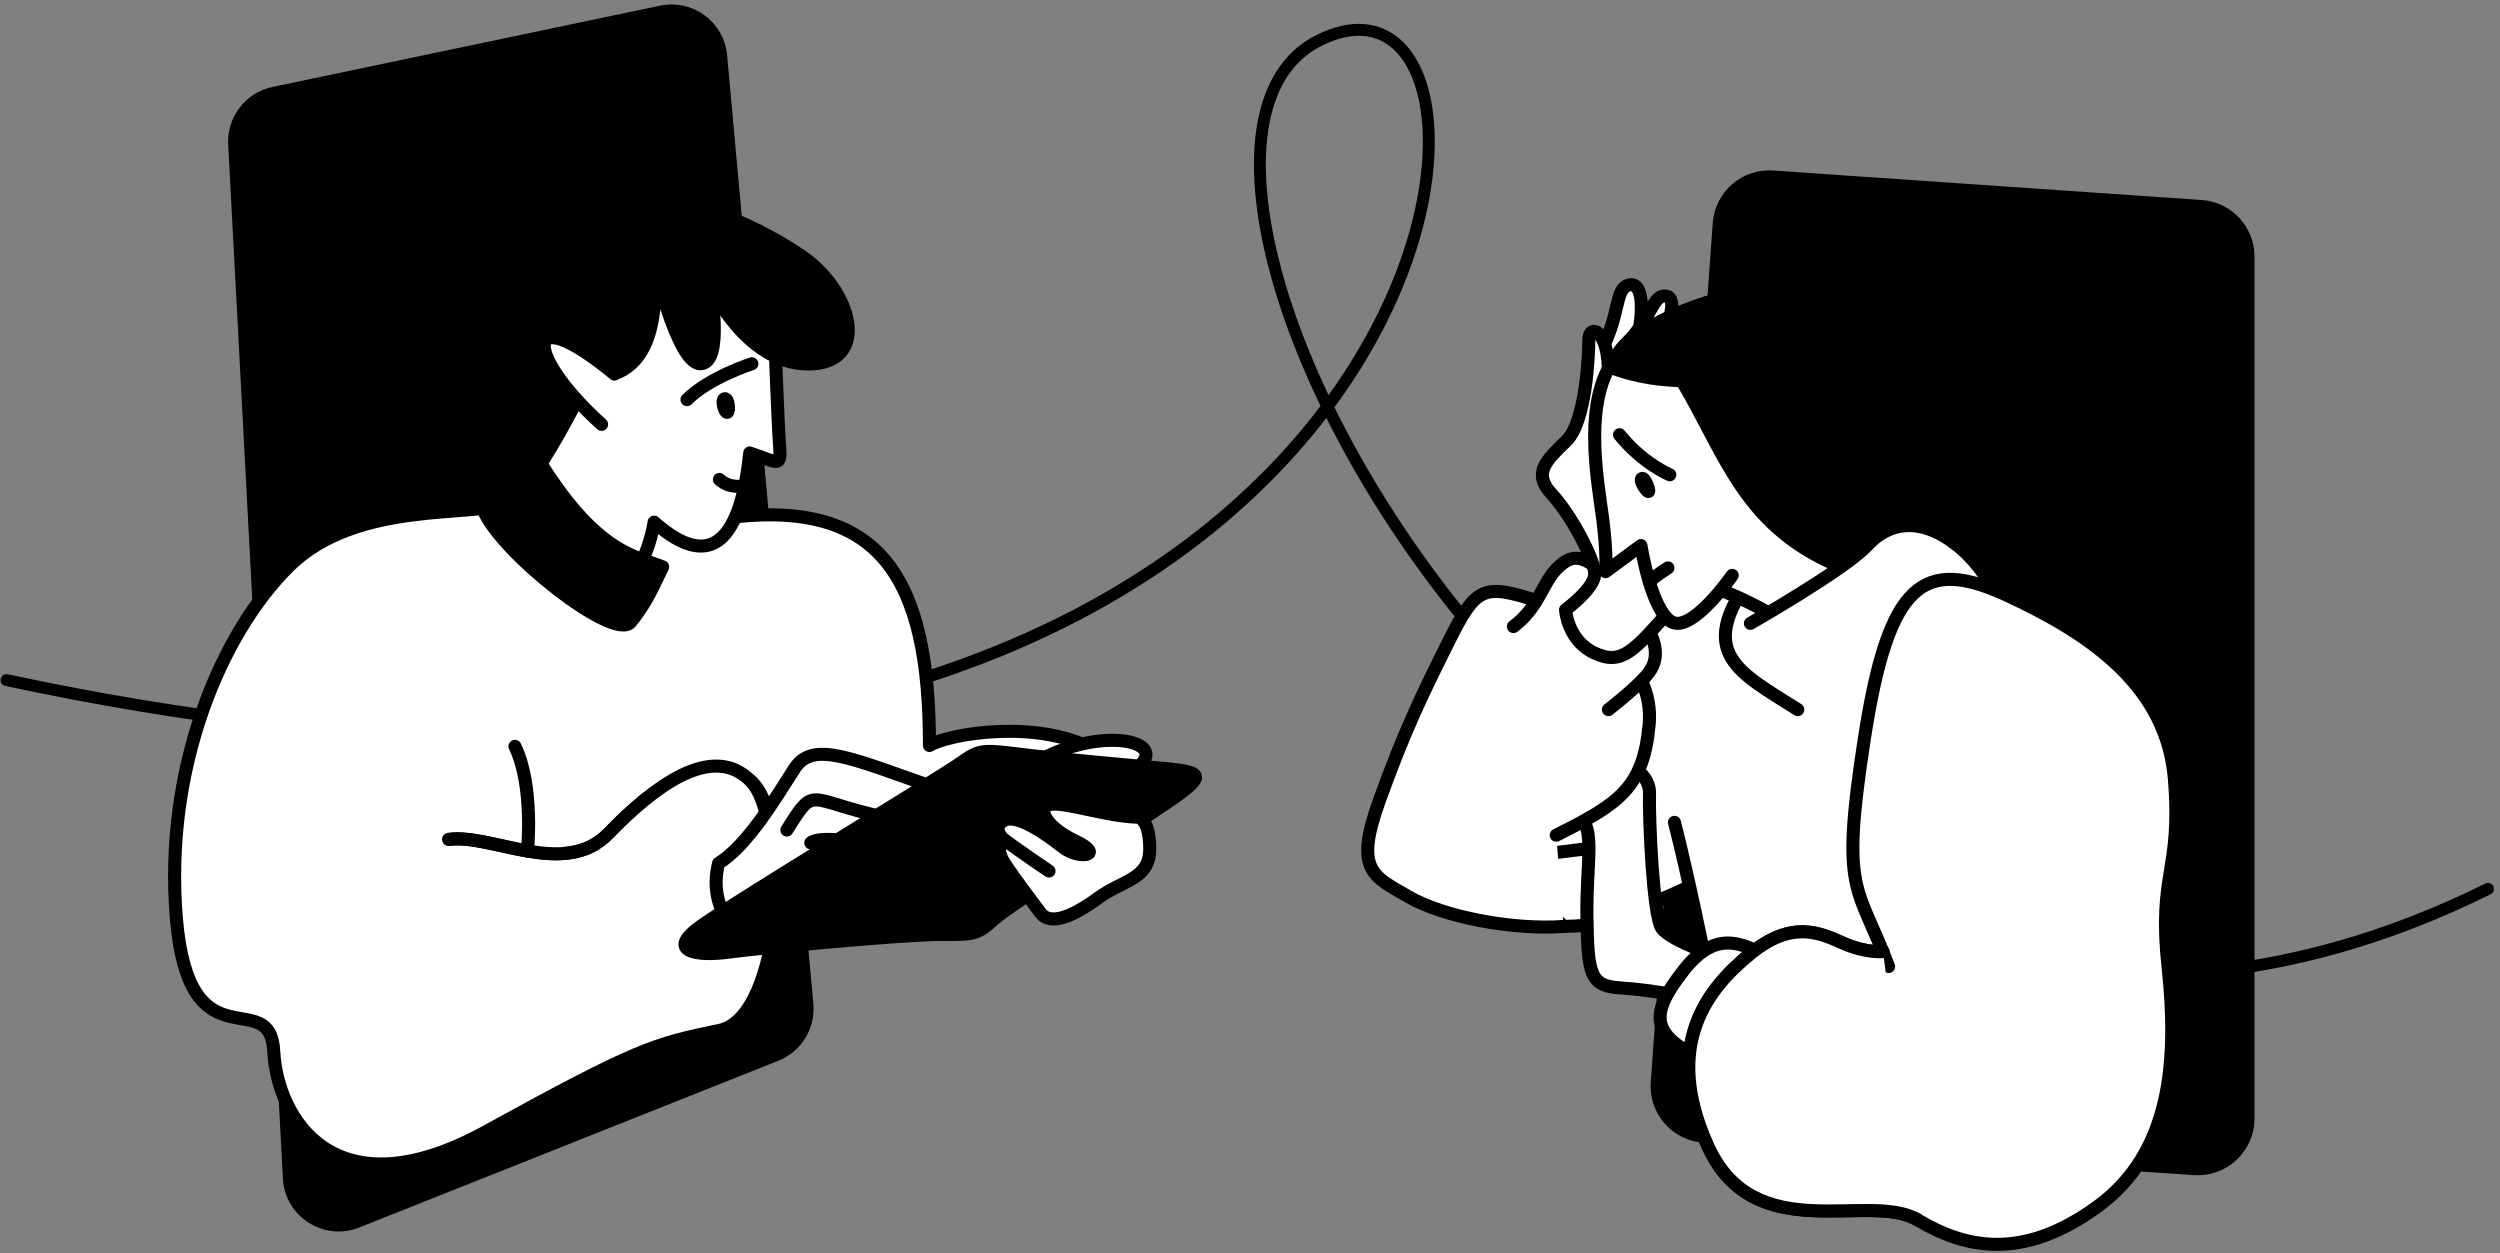 <?xml version="1.0" encoding="UTF-8"?> <svg xmlns="http://www.w3.org/2000/svg" width="383" height="192" viewBox="0 0 383 192" fill="none"><rect x="0" y="0" width="383" height="192" fill="#808080" stroke="none"/><path d="M1.001 104.191C225.725 152.305 241.411 -13.415 202.078 6.19C162.745 25.795 256.747 197.88 381.166 136.176" stroke="#0496F6" style="stroke:#0496F6;stroke:color(display-p3 0.016 0.588 0.965);stroke-opacity:1;" stroke-width="1.828" stroke-linecap="round"></path><path d="M263.306 34.227C263.614 29.957 267.317 26.742 271.588 27.035L337.24 31.553C341.314 31.833 344.475 35.22 344.475 39.303V171.361C344.475 175.853 340.677 179.409 336.194 179.113L261.042 174.149C256.742 173.865 253.495 170.135 253.805 165.837L263.306 34.227Z" fill="#E1F0FE" stroke="#0496F6" style="fill:#E1F0FE;fill:color(display-p3 0.882 0.941 0.996);fill-opacity:1;stroke:#0496F6;stroke:color(display-p3 0.016 0.588 0.965);stroke-opacity:1;" stroke-width="1.828" stroke-linecap="round" stroke-linejoin="round"></path><path d="M256.529 125.988C260.381 141.002 266.372 173.035 266.372 173.035L322.286 158.197L310.809 97.115L292.83 85.522L263.562 83.269L228.715 113.825L240.839 138.276L250.396 139.506C250.396 139.506 256.672 136.938 258.812 135.796" fill="white" style="fill:white;fill-opacity:1;"></path><path d="M256.529 125.988C260.381 141.002 266.372 173.035 266.372 173.035L322.286 158.197L310.809 97.115L292.83 85.522L263.562 83.269L228.715 113.825L240.839 138.276L250.396 139.506C250.396 139.506 256.672 136.938 258.812 135.796" stroke="#0496F6" style="stroke:#0496F6;stroke:color(display-p3 0.016 0.588 0.965);stroke-opacity:1;" stroke-width="2" stroke-linecap="round" stroke-linejoin="round"></path><path d="M239.555 141.933C250.216 141.714 252.708 138.544 252.708 138.544L249.398 129.235L228.715 131.824L239.555 141.933Z" fill="white" stroke="#0496F6" style="fill:white;fill-opacity:1;stroke:#0496F6;stroke:color(display-p3 0.016 0.588 0.965);stroke-opacity:1;" stroke-width="2" stroke-linecap="round" stroke-linejoin="round"></path><path d="M240.836 124.955C244.83 125.383 242.976 131.518 243.118 140.363C243.261 149.209 243.546 151.064 248.253 151.349C252.96 151.634 258.523 152.776 258.523 152.776L264.326 146.993C264.326 146.993 255.904 144.167 254.575 142.194C253.246 140.221 252.594 125.564 252.706 121.551C252.819 117.537 246.409 115.558 246.409 115.558L240.836 124.956V124.955Z" fill="white" stroke="#0496F6" style="fill:white;fill-opacity:1;stroke:#0496F6;stroke:color(display-p3 0.016 0.588 0.965);stroke-opacity:1;" stroke-width="2" stroke-linecap="round" stroke-linejoin="round"></path><path d="M238.412 127.951C248.111 123.1 251.773 120.675 252.653 110.973C253.533 101.271 243.496 94.586 235.391 92.008C227.286 89.43 226.145 89.858 222.008 98.132C217.872 106.407 215.162 111.972 211.31 122.672C207.459 133.372 210.312 134.197 215.732 137.352C221.153 140.506 231.85 142.503 239.553 141.933" fill="white" style="fill:white;fill-opacity:1;"></path><path d="M238.412 127.951C248.111 123.1 251.773 120.675 252.653 110.973C253.533 101.271 243.496 94.586 235.391 92.008C227.286 89.43 226.145 89.858 222.008 98.132C217.872 106.407 215.162 111.972 211.31 122.672C207.459 133.372 210.312 134.197 215.732 137.352C221.153 140.506 231.85 142.503 239.553 141.933" stroke="#0496F6" style="stroke:#0496F6;stroke:color(display-p3 0.016 0.588 0.965);stroke-opacity:1;" stroke-width="2" stroke-linecap="round" stroke-linejoin="round"></path><path d="M231.85 95.992C235.844 92.996 236.256 89.287 238.616 87.004C240.977 84.721 242.974 84.293 249.108 91.498C255.241 98.703 253.957 101.638 251.96 103.809C249.963 105.981 246.407 108.71 246.407 108.71" fill="white" style="fill:white;fill-opacity:1;"></path><path d="M231.85 95.992C235.844 92.996 236.256 89.287 238.616 87.004C240.977 84.721 242.974 84.293 249.108 91.498C255.241 98.703 253.957 101.638 251.96 103.809C249.963 105.981 246.407 108.71 246.407 108.71" stroke="#0496F6" style="stroke:#0496F6;stroke:color(display-p3 0.016 0.588 0.965);stroke-opacity:1;" stroke-width="2" stroke-linecap="round" stroke-linejoin="round"></path><path d="M250.176 54.047C251.82 49.481 252.106 43.204 249.681 43.632C247.256 44.06 248.35 48.34 245.092 54.047C241.834 59.754 248.6 58.327 248.6 58.327L250.174 54.047H250.176Z" fill="white" stroke="#0496F6" style="fill:white;fill-opacity:1;stroke:#0496F6;stroke:color(display-p3 0.016 0.588 0.965);stroke-opacity:1;" stroke-width="2" stroke-linecap="round" stroke-linejoin="round"></path><path d="M275.417 108.71C266.369 102.983 259.829 100.097 268.163 88.558C276.498 77.019 289.936 75.306 289.936 75.306L302.742 80.015L303.598 85.293" fill="white" style="fill:white;fill-opacity:1;"></path><path d="M275.417 108.71C266.369 102.983 259.829 100.097 268.163 88.558C276.498 77.019 289.936 75.306 289.936 75.306L302.742 80.015L303.598 85.293" stroke="#0496F6" style="stroke:#0496F6;stroke:color(display-p3 0.016 0.588 0.965);stroke-opacity:1;" stroke-width="2" stroke-linecap="round" stroke-linejoin="round"></path><path d="M256.528 92.711C250.252 99.844 248.484 101.98 244.304 100.057C240.125 98.133 239.84 93.424 239.84 93.424C239.84 93.424 244.204 90.211 244.304 88.037C244.404 85.862 240.695 78.876 237.7 75.663C234.705 72.45 236.98 70.454 239.978 67.529C242.976 64.604 243.406 54.474 243.406 52.049C243.406 49.624 246.562 50.204 246.411 57.689C246.26 65.174 256.528 92.711 256.528 92.711Z" fill="white" stroke="#0496F6" style="fill:white;fill-opacity:1;stroke:#0496F6;stroke:color(display-p3 0.016 0.588 0.965);stroke-opacity:1;" stroke-width="2" stroke-linecap="round" stroke-linejoin="round"></path><path d="M253.159 53.874C255.552 50.573 257.247 45.572 255.19 45.352C253.133 45.131 253.016 48.842 249.056 52.687C245.097 56.532 250.889 56.962 250.889 56.962L253.16 53.874H253.159Z" fill="white" stroke="#0496F6" style="fill:white;fill-opacity:1;stroke:#0496F6;stroke:color(display-p3 0.016 0.588 0.965);stroke-opacity:1;" stroke-width="2" stroke-linecap="round" stroke-linejoin="round"></path><path d="M265.373 88.145C265.373 88.145 259.239 96.991 256.101 95.279C252.963 93.567 251.394 83.58 251.394 83.58L245.974 87.575C245.974 87.575 246.259 85.149 245.546 79.585C244.833 74.021 242.684 63.174 246.544 56.187C249.54 50.765 256.814 47.627 263.946 45.629C271.078 43.632 278.068 45.059 286.055 51.764C294.043 58.47 302.601 68.457 304.741 76.874C306.881 85.292 304.741 92.573 304.741 92.573L273.392 95.499C273.392 95.499 269.937 92.854 263.661 90.428" fill="white" style="fill:white;fill-opacity:1;"></path><path d="M265.373 88.145C265.373 88.145 259.239 96.991 256.101 95.279C252.963 93.567 251.394 83.58 251.394 83.58L245.974 87.575C245.974 87.575 246.259 85.149 245.546 79.585C244.833 74.021 242.684 63.174 246.544 56.187C249.54 50.765 256.814 47.627 263.946 45.629C271.078 43.632 278.068 45.059 286.055 51.764C294.043 58.47 302.601 68.457 304.741 76.874C306.881 85.292 304.741 92.573 304.741 92.573L273.392 95.499C273.392 95.499 269.937 92.854 263.661 90.428" stroke="#0496F6" style="stroke:#0496F6;stroke:color(display-p3 0.016 0.588 0.965);stroke-opacity:1;" stroke-width="2" stroke-linecap="round" stroke-linejoin="round"></path><path d="M286.052 51.764C278.064 45.059 271.075 43.632 263.943 45.629C256.811 47.627 249.536 50.765 246.541 56.187C246.539 56.191 246.537 56.194 246.535 56.198C251.231 58.019 255.008 58.216 257.667 58.327C264.656 70.169 267.366 81.154 282.771 87.147C283.569 89.766 284.295 92.224 284.932 94.422L304.738 92.573C304.738 92.573 306.877 85.292 304.738 76.874C302.598 68.457 294.04 58.47 286.052 51.764Z" fill="#0496F6" stroke="#0496F6" style="fill:#0496F6;fill:color(display-p3 0.016 0.588 0.965);fill-opacity:1;stroke:#0496F6;stroke:color(display-p3 0.016 0.588 0.965);stroke-opacity:1;" stroke-width="2" stroke-linecap="round" stroke-linejoin="round"></path><path d="M287.339 110.973L307.609 95.499C307.609 95.499 305.597 88.146 299.891 83.58C294.186 79.015 289.292 80.013 286.032 83.58C282.773 87.147 268.164 95.499 268.164 95.499" fill="white" style="fill:white;fill-opacity:1;"></path><path d="M287.339 110.973L307.609 95.499C307.609 95.499 305.597 88.146 299.891 83.58C294.186 79.015 289.292 80.013 286.032 83.58C282.773 87.147 268.164 95.499 268.164 95.499" stroke="#0496F6" style="stroke:#0496F6;stroke:color(display-p3 0.016 0.588 0.965);stroke-opacity:1;" stroke-width="2" stroke-linecap="round" stroke-linejoin="round"></path><path d="M248.111 66.602C251.677 71.025 255.814 72.737 255.814 72.737" stroke="#0496F6" style="stroke:#0496F6;stroke:color(display-p3 0.016 0.588 0.965);stroke-opacity:1;" stroke-width="2" stroke-linecap="round" stroke-linejoin="round"></path><path d="M252.652 89.07C253.959 88.003 255.528 87.004 255.528 87.004" stroke="#0496F6" style="stroke:#0496F6;stroke:color(display-p3 0.016 0.588 0.965);stroke-opacity:1;" stroke-width="2" stroke-linecap="round" stroke-linejoin="round"></path><path d="M251.536 73.307C251.964 73.022 252.82 75.305 252.535 75.305C252.25 75.305 251.108 73.593 251.536 73.307Z" fill="#0496F6" stroke="#0496F6" style="fill:#0496F6;fill:color(display-p3 0.016 0.588 0.965);fill-opacity:1;stroke:#0496F6;stroke:color(display-p3 0.016 0.588 0.965);stroke-opacity:1;" stroke-width="2" stroke-linecap="round" stroke-linejoin="round"></path><path d="M261.235 162.477C252.676 158.625 252.676 155.344 257.954 148.638C263.231 141.932 267.368 144.643 272.788 147.639L261.235 162.477Z" fill="white" stroke="#0496F6" style="fill:white;fill-opacity:1;stroke:#0496F6;stroke:color(display-p3 0.016 0.588 0.965);stroke-opacity:1;" stroke-width="2" stroke-linecap="round" stroke-linejoin="round"></path><path d="M289.335 148.068C284.485 135.227 281.917 137.082 285.626 113.113C289.335 89.144 294.644 85.246 307.608 91.261C320.573 97.277 331.984 105.266 333.125 119.391C334.266 133.515 330.587 133.658 332.142 148.068C333.697 162.478 332.697 176.602 321.286 184.877C309.875 193.152 301.174 191.297 293.756 186.875C286.339 182.452 268.795 191.297 261.663 175.603C254.531 159.91 261.828 151.291 268.164 146.113C274.5 140.936 278.712 142.877 282.312 144.474C285.913 146.07 288.48 145.785 288.48 145.785" fill="white" style="fill:white;fill-opacity:1;"></path><path d="M289.335 148.068C284.485 135.227 281.917 137.082 285.626 113.113C289.335 89.144 294.644 85.246 307.608 91.261C320.573 97.277 331.984 105.266 333.125 119.391C334.266 133.515 330.587 133.658 332.142 148.068C333.697 162.478 332.697 176.602 321.286 184.877C309.875 193.152 301.174 191.297 293.756 186.875C286.339 182.452 268.795 191.297 261.663 175.603C254.531 159.91 261.828 151.291 268.164 146.113C274.5 140.936 278.712 142.877 282.312 144.474C285.913 146.07 288.48 145.785 288.48 145.785" stroke="#0496F6" style="stroke:#0496F6;stroke:color(display-p3 0.016 0.588 0.965);stroke-opacity:1;" stroke-width="2" stroke-linecap="round" stroke-linejoin="round"></path><path d="M293.756 186.874C286.339 182.452 268.794 191.297 261.663 175.603C254.531 159.909 261.828 151.291 268.164 146.113C274.5 140.936 278.712 142.877 282.312 144.474C285.913 146.07 288.48 145.785 288.48 145.785" fill="white" style="fill:white;fill-opacity:1;"></path><path d="M293.756 186.874C286.339 182.452 268.794 191.297 261.663 175.603C254.531 159.909 261.828 151.291 268.164 146.113C274.5 140.936 278.712 142.877 282.312 144.474C285.913 146.07 288.48 145.785 288.48 145.785" stroke="#0496F6" style="stroke:#0496F6;stroke:color(display-p3 0.016 0.588 0.965);stroke-opacity:1;" stroke-width="2" stroke-linecap="round" stroke-linejoin="round"></path><path d="M35.873 22.097C35.674 18.336 38.247 14.991 41.933 14.217L101.31 1.762C105.782 0.824 110.073 3.996 110.486 8.547L123.694 153.863C124 157.232 122.053 160.402 118.91 161.652L54.705 187.2C49.848 189.132 44.528 185.725 44.252 180.505L35.873 22.097Z" fill="#E1F0FE" stroke="#0496F6" style="fill:#E1F0FE;fill:color(display-p3 0.882 0.941 0.996);fill-opacity:1;stroke:#0496F6;stroke:color(display-p3 0.016 0.588 0.965);stroke-opacity:1;" stroke-width="1.828" stroke-linecap="round" stroke-linejoin="round"></path><path d="M68.752 128.598C75.292 127.682 86.541 134.616 93.232 127.687C99.924 120.759 108.384 114.337 114.924 119.571C121.464 124.804 120.156 155.811 110.215 157.861C100.275 159.911 97.789 160.52 74.507 173.342C51.224 186.163 42.461 171.379 41.938 161.044C41.414 150.708 28.988 163.791 27.026 140.765C25.064 117.739 33.828 97.068 44.292 86.732C54.756 76.397 73.199 79.406 76.992 77.051C76.992 77.051 85.494 83.069 110.215 79.478C134.937 75.886 142.392 88.433 142.392 114.207C145.401 112.375 159.396 110.02 168.037 115.117L118.325 143.12" fill="white" style="fill:white;fill-opacity:1;"></path><path d="M68.752 128.598C75.292 127.682 86.541 134.616 93.232 127.687C99.924 120.759 108.384 114.337 114.924 119.571C121.464 124.804 120.156 155.811 110.215 157.861C100.275 159.911 97.789 160.52 74.507 173.342C51.224 186.163 42.461 171.379 41.938 161.044C41.414 150.708 28.988 163.791 27.026 140.765C25.064 117.739 33.828 97.068 44.292 86.732C54.756 76.397 73.199 79.406 76.992 77.051C76.992 77.051 85.494 83.069 110.215 79.478C134.937 75.886 142.392 88.433 142.392 114.207C145.401 112.375 159.396 110.02 168.037 115.117L118.325 143.12" stroke="#0496F6" style="stroke:#0496F6;stroke:color(display-p3 0.016 0.588 0.965);stroke-opacity:1;" stroke-width="2" stroke-linecap="round" stroke-linejoin="round"></path><path d="M82.996 46.459C74.245 33.615 64.304 37.802 62.865 50.754C61.426 63.706 68.461 77.331 80.639 74.182C92.818 71.033 90.398 57.361 90.398 57.361L82.996 46.459Z" fill="#0496F6" stroke="#0496F6" style="fill:#0496F6;fill:color(display-p3 0.016 0.588 0.965);fill-opacity:1;stroke:#0496F6;stroke:color(display-p3 0.016 0.588 0.965);stroke-opacity:1;" stroke-width="2" stroke-linecap="round" stroke-linejoin="round"></path><path d="M95.893 90.461C95.893 90.461 99.293 85.751 100.209 79.995C109.365 88.106 113.551 81.957 114.859 69.397C119.175 70.837 119.698 71.752 119.437 68.351C119.175 64.949 118.652 50.558 118.652 50.558L111.981 39.045L100.732 35.251L87.783 41.4L90.399 57.361C90.399 57.361 83.074 72.537 78.889 76.07" fill="white" style="fill:white;fill-opacity:1;"></path><path d="M95.893 90.461C95.893 90.461 99.293 85.751 100.209 79.995C109.365 88.106 113.551 81.957 114.859 69.397C119.175 70.837 119.698 71.752 119.437 68.351C119.175 64.949 118.652 50.558 118.652 50.558L111.981 39.045L100.732 35.251L87.783 41.4L90.399 57.361C90.399 57.361 83.074 72.537 78.889 76.07" stroke="#0496F6" style="stroke:#0496F6;stroke:color(display-p3 0.016 0.588 0.965);stroke-opacity:1;" stroke-width="2" stroke-linecap="round" stroke-linejoin="round"></path><path d="M105.244 61.221C108.645 57.819 115.185 55.726 115.185 55.726" stroke="#0496F6" style="stroke:#0496F6;stroke:color(display-p3 0.016 0.588 0.965);stroke-opacity:1;" stroke-width="2" stroke-linecap="round" stroke-linejoin="round"></path><path d="M110.215 73.449C111.784 74.958 114.104 74.419 114.104 74.419" stroke="#0496F6" style="stroke:#0496F6;stroke:color(display-p3 0.016 0.588 0.965);stroke-opacity:1;" stroke-width="2" stroke-linecap="round" stroke-linejoin="round"></path><path d="M94.1 57.272C102.607 54.411 99.89 39.098 99.89 39.098C99.89 39.098 103.677 55.852 107.326 55.728C110.976 55.604 108.776 43.694 108.776 43.694C108.776 43.694 114.163 55.742 123.818 55.761C133.472 55.779 130.682 44.523 122.681 39.143C114.68 33.763 96.191 24.448 86.028 36.979C75.539 49.911 94.099 57.273 94.099 57.273L94.1 57.272Z" fill="#0496F6" stroke="#0496F6" style="fill:#0496F6;fill:color(display-p3 0.016 0.588 0.965);fill-opacity:1;stroke:#0496F6;stroke:color(display-p3 0.016 0.588 0.965);stroke-opacity:1;" stroke-width="2" stroke-linecap="round" stroke-linejoin="round"></path><path d="M110.999 61.09C111.634 60.931 111.784 63.183 111.392 63.183C110.999 63.183 110.476 61.221 110.999 61.09Z" fill="#0496F6" stroke="#0496F6" style="fill:#0496F6;fill:color(display-p3 0.016 0.588 0.965);fill-opacity:1;stroke:#0496F6;stroke:color(display-p3 0.016 0.588 0.965);stroke-opacity:1;" stroke-width="2" stroke-linecap="round" stroke-linejoin="round"></path><path d="M92.163 65.014C80.261 54.286 79.999 45.651 94.125 57.295Z" fill="white" style="fill:white;fill-opacity:1;"></path><path d="M92.163 65.014C80.261 54.286 79.999 45.651 94.125 57.295" stroke="#0496F6" style="stroke:#0496F6;stroke:color(display-p3 0.016 0.588 0.965);stroke-opacity:1;" stroke-width="2" stroke-linecap="round" stroke-linejoin="round"></path><path d="M68.752 128.598C75.292 127.682 86.541 134.616 93.233 127.687C99.924 120.759 109.002 113.648 114.924 119.571C118.325 122.972 118.064 131.869 118.064 131.869" fill="white" style="fill:white;fill-opacity:1;"></path><path d="M68.752 128.598C75.292 127.682 86.541 134.616 93.233 127.687C99.924 120.759 109.002 113.648 114.924 119.571C118.325 122.972 118.064 131.869 118.064 131.869" stroke="#0496F6" style="stroke:#0496F6;stroke:color(display-p3 0.016 0.588 0.965);stroke-opacity:1;" stroke-width="2" stroke-linecap="round" stroke-linejoin="round"></path><path d="M82.879 71.033C91.713 85.091 97.704 85.246 101.518 86.845C100.297 89.282 99.123 92.303 96.606 95.324C94.09 98.345 76.501 84.512 73.984 77.967C78.347 75.617 80.001 66.454 82.879 71.033Z" fill="#0496F6" stroke="#0496F6" style="fill:#0496F6;fill:color(display-p3 0.016 0.588 0.965);fill-opacity:1;stroke:#0496F6;stroke:color(display-p3 0.016 0.588 0.965);stroke-opacity:1;" stroke-width="2" stroke-linecap="round" stroke-linejoin="round"></path><path d="M78.889 114.341C81.832 120.356 80.81 130.376 80.81 130.376Z" fill="white" style="fill:white;fill-opacity:1;"></path><path d="M78.889 114.341C81.832 120.356 80.81 130.376 80.81 130.376" stroke="#0496F6" style="stroke:#0496F6;stroke:color(display-p3 0.016 0.588 0.965);stroke-opacity:1;" stroke-width="2" stroke-linecap="round" stroke-linejoin="round"></path><path d="M144.223 121.01C130.62 116.3 124.603 113.291 121.726 117.739C118.848 122.187 114.663 129.383 110.085 132.261C108.253 139.588 113.747 143.644 113.747 143.644L144.223 121.01Z" fill="white" stroke="#0496F6" style="fill:white;fill-opacity:1;stroke:#0496F6;stroke:color(display-p3 0.016 0.588 0.965);stroke-opacity:1;" stroke-width="2" stroke-linecap="round" stroke-linejoin="round"></path><path d="M120.547 127.159C124.994 120.094 123.424 122.58 135.458 125.196" stroke="#0496F6" style="stroke:#0496F6;stroke:color(display-p3 0.016 0.588 0.965);stroke-opacity:1;" stroke-width="2" stroke-linecap="round" stroke-linejoin="round"></path><path d="M124.209 129.121C125.517 127.944 132.282 129.121 132.282 129.121Z" fill="white" style="fill:white;fill-opacity:1;"></path><path d="M124.209 129.121C125.517 127.944 132.282 129.121 132.282 129.121" stroke="#0496F6" style="stroke:#0496F6;stroke:color(display-p3 0.016 0.588 0.965);stroke-opacity:1;" stroke-width="2" stroke-linecap="round" stroke-linejoin="round"></path><path d="M159.135 116.562C169.206 110.805 181.109 113.814 172.738 118.655C164.367 123.496 159.135 116.562 159.135 116.562Z" fill="white" stroke="#0496F6" style="fill:white;fill-opacity:1;stroke:#0496F6;stroke:color(display-p3 0.016 0.588 0.965);stroke-opacity:1;" stroke-width="2" stroke-linecap="round" stroke-linejoin="round"></path><path d="M147.149 116.894C150.036 114.84 150.425 114.824 156.351 115.562C162.276 116.3 173 117.216 178.494 117.739C183.987 118.262 184.38 118.786 180.979 121.402C177.578 124.019 154.931 138.449 152.325 140.785C149.718 143.12 149.456 143.193 144.224 143.157C138.992 143.12 116.364 145.213 111.655 145.867C106.946 146.522 101.714 145.867 107.469 141.812C113.224 137.756 143.926 119.187 147.149 116.892V116.894Z" fill="#0496F6" stroke="#0496F6" style="fill:#0496F6;fill:color(display-p3 0.016 0.588 0.965);fill-opacity:1;stroke:#0496F6;stroke:color(display-p3 0.016 0.588 0.965);stroke-opacity:1;" stroke-width="2" stroke-linecap="round" stroke-linejoin="round"></path><path d="M174.308 125.196C169.468 125.065 163.19 122.841 160.966 123.234C158.743 123.626 160.051 126.635 164.76 128.86C169.468 131.084 165.283 131.738 162.798 129.775C160.312 127.813 155.734 124.542 153.772 125.72C151.81 126.897 153.772 128.603 153.772 128.603C153.772 128.603 152.203 129.645 153.903 132.261C155.604 134.878 157.958 137.887 159.397 139.849C160.836 141.812 164.236 140.503 168.16 137.625C172.084 134.747 176.139 134.747 176.139 130.037C176.139 125.327 174.308 125.196 174.308 125.196Z" fill="white" stroke="#0496F6" style="fill:white;fill-opacity:1;stroke:#0496F6;stroke:color(display-p3 0.016 0.588 0.965);stroke-opacity:1;" stroke-width="2" stroke-linecap="round" stroke-linejoin="round"></path><path d="M160.706 133.439C157.174 131.084 153.773 128.603 153.773 128.603" stroke="#0496F6" style="stroke:#0496F6;stroke:color(display-p3 0.016 0.588 0.965);stroke-opacity:1;" stroke-width="2" stroke-linecap="round" stroke-linejoin="round"></path></svg> 